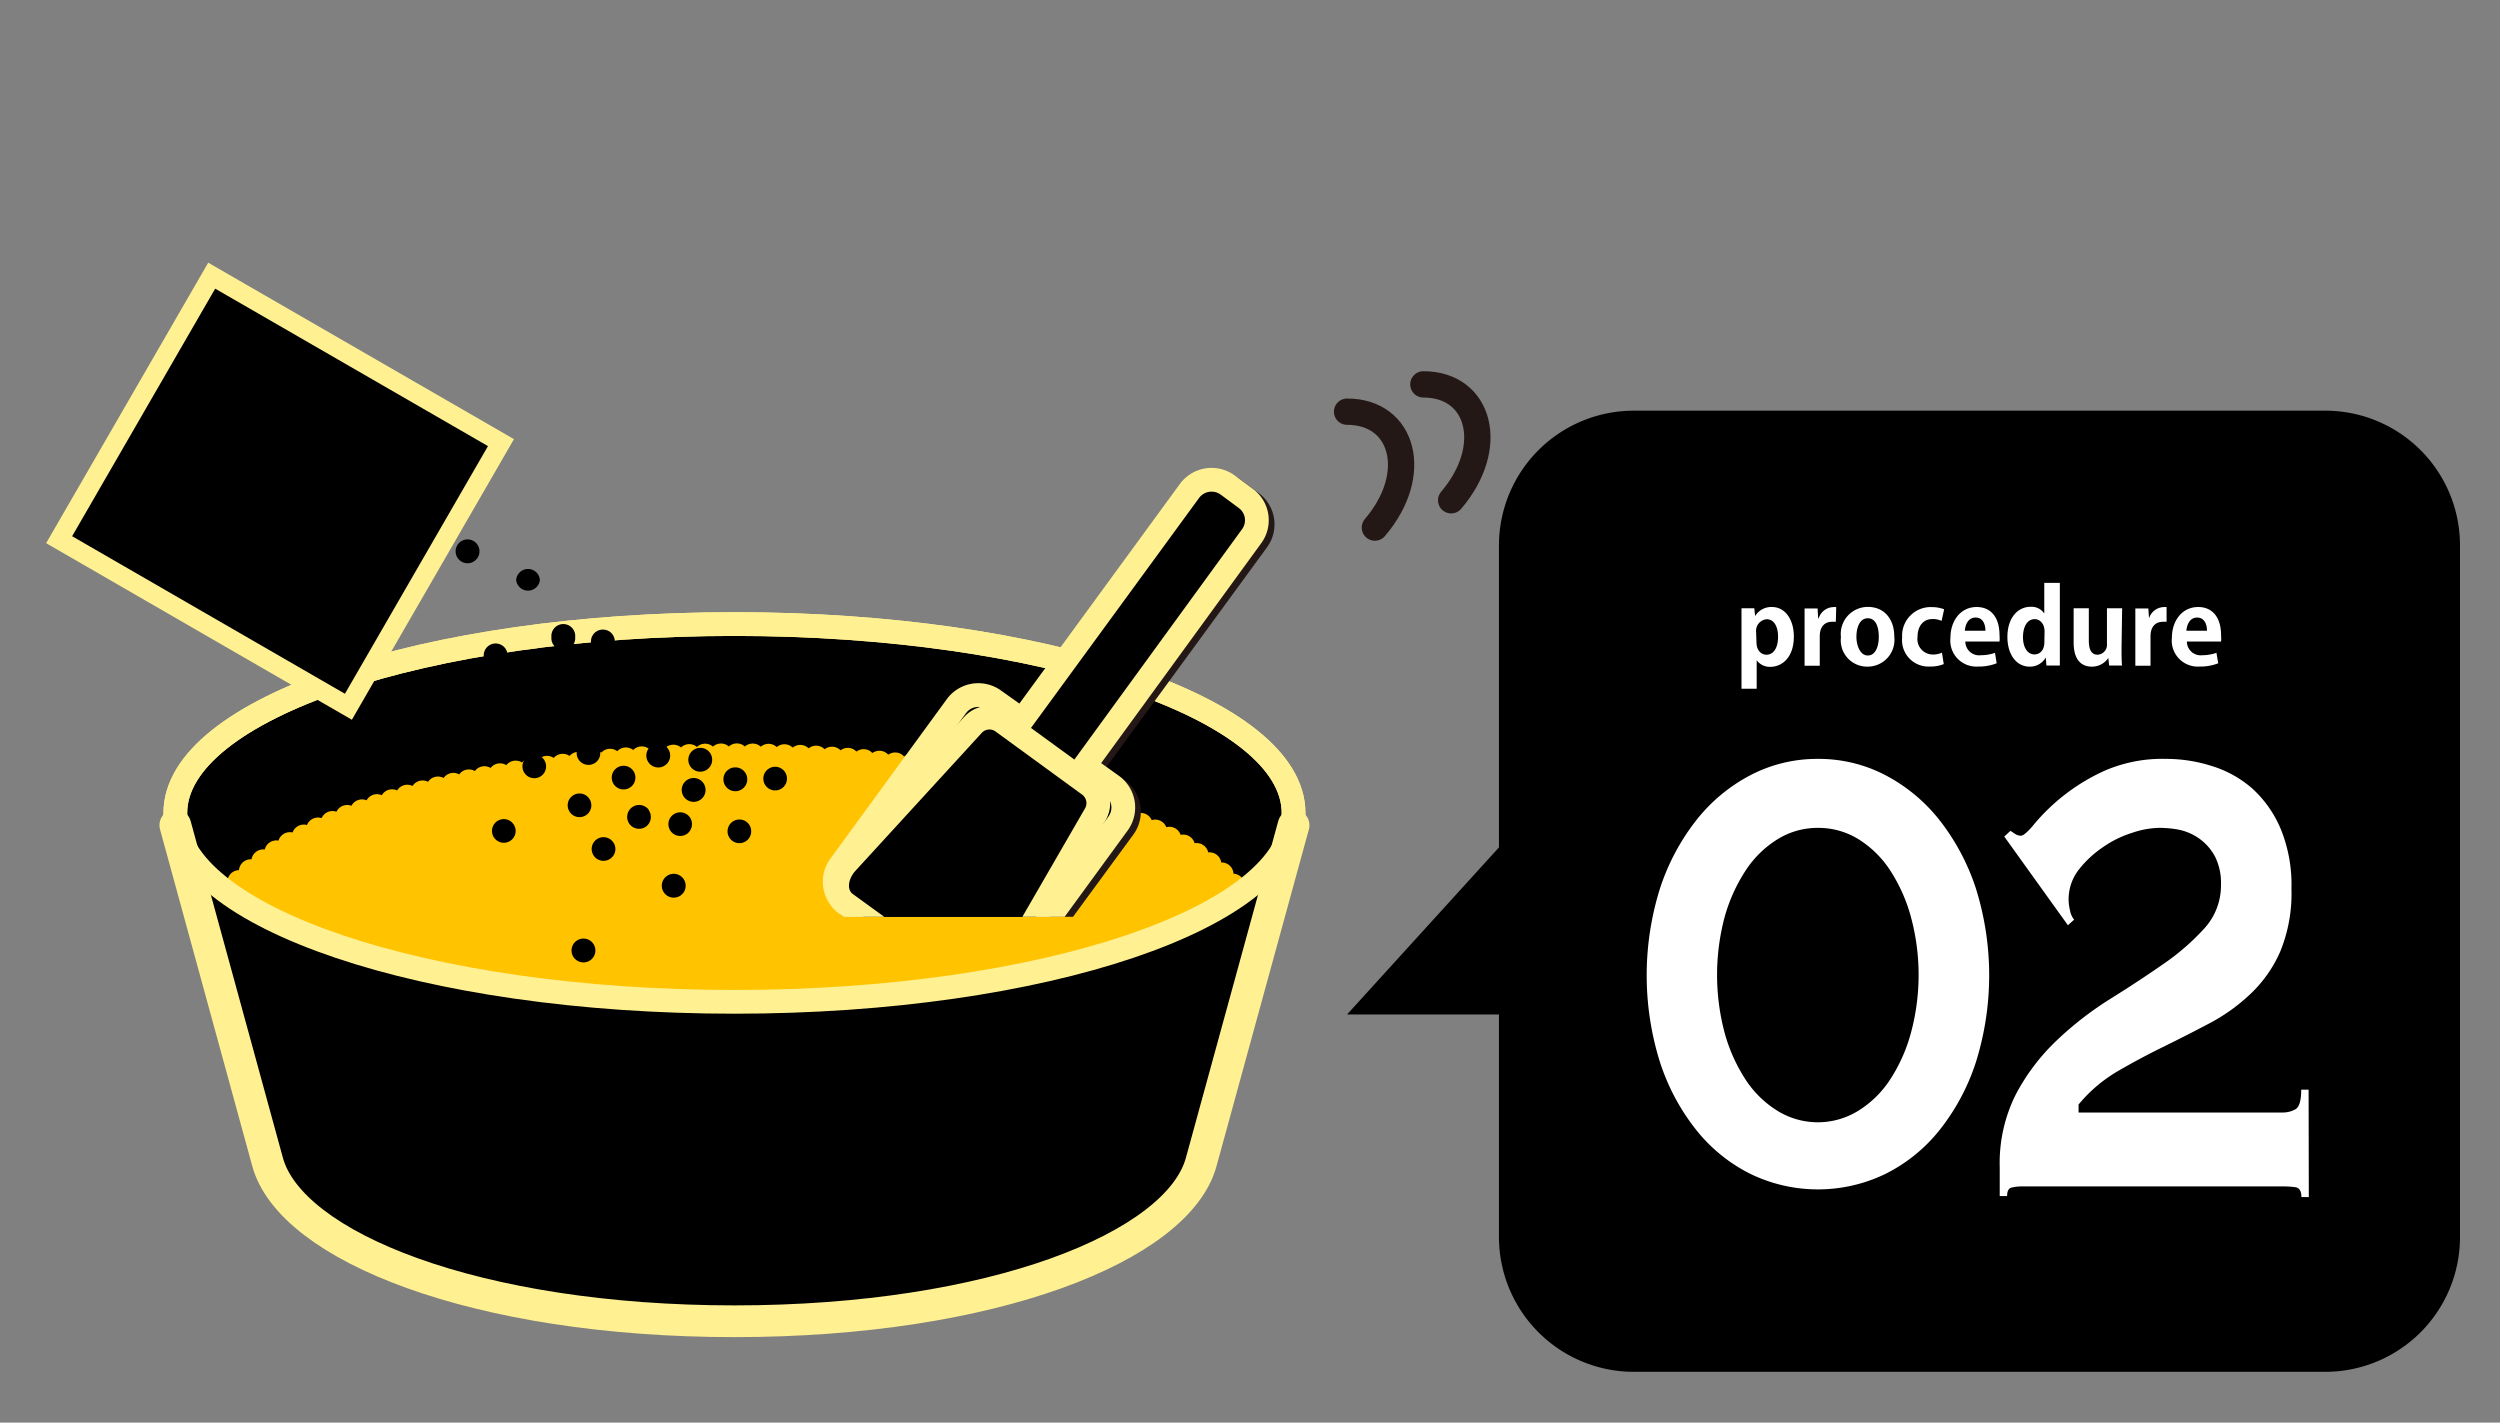 <svg id="レイヤー_1" data-name="レイヤー 1" xmlns="http://www.w3.org/2000/svg" xmlns:xlink="http://www.w3.org/1999/xlink" width="253.66" height="144.34" viewBox="0 0 253.66 144.34"><rect x="0" y="0" width="253.66" height="144.34" fill="#808080" stroke="none"/><defs><clipPath id="clip-path"><path d="M131.25,82.49c0,10.58-25.4,19.16-56.73,19.16S17.79,93.07,17.79,82.49s25.4-19.17,56.73-19.17S131.25,71.9,131.25,82.49Z" fill="none"/></clipPath><clipPath id="clip-path-2"><rect x="82.38" y="34.73" width="48.13" height="58.29" fill="none"/></clipPath></defs><path d="M249.6,125.5a13.67,13.67,0,0,1-13.67,13.69H165.77a13.69,13.69,0,0,1-13.68-13.69V55.35a13.68,13.68,0,0,1,13.68-13.68h70.16A13.66,13.66,0,0,1,249.6,55.35Z"/><path d="M178.08,62.51a1.92,1.92,0,0,1,1.72-.92c1.27,0,2.21,1.19,2.21,3,0,2.14-1.21,3.07-2.39,3.07a1.64,1.64,0,0,1-1.38-.67h0v2.89h-1.54V63.62c0-.76,0-1.37,0-1.9H178l.08.79Zm.14,2.67c0,.85.52,1.25,1,1.25.78,0,1.19-.77,1.19-1.81s-.4-1.79-1.16-1.79a1.18,1.18,0,0,0-1.07,1.27Z" fill="#fff"/><path d="M186.27,63.09a2.25,2.25,0,0,0-.4,0c-.7,0-1.23.47-1.23,1.46v3H183.1v-4c0-.72,0-1.29,0-1.81h1.32l.06,1h.05a1.61,1.61,0,0,1,1.44-1.14,1.65,1.65,0,0,1,.34,0Z" fill="#fff"/><path d="M192.2,64.58a2.72,2.72,0,0,1-2.72,3.06,2.67,2.67,0,0,1-2.69-3,2.74,2.74,0,0,1,2.76-3.06C191.18,61.59,192.2,62.81,192.2,64.58Zm-2.68-1.85c-.86,0-1.16,1-1.16,1.89s.39,1.89,1.15,1.89,1.12-.87,1.12-1.9S190.31,62.73,189.52,62.73Z" fill="#fff"/><path d="M197.22,67.38a3.55,3.55,0,0,1-1.41.25A2.68,2.68,0,0,1,193,64.68a2.9,2.9,0,0,1,3.05-3.08,3.48,3.48,0,0,1,1.21.22L197,63a2.1,2.1,0,0,0-.91-.19c-1,0-1.53.78-1.53,1.81a1.57,1.57,0,0,0,1.54,1.79,2.12,2.12,0,0,0,.94-.19Z" fill="#fff"/><path d="M202.59,67.3a4.91,4.91,0,0,1-1.88.33,2.64,2.64,0,0,1-2.81-2.93c0-1.67,1-3.11,2.66-3.11,1.41,0,2.32,1,2.32,2.88a3.79,3.79,0,0,1,0,.62h-3.47A1.4,1.4,0,0,0,201,66.48a4.32,4.32,0,0,0,1.42-.24ZM201.45,64c0-.6-.22-1.34-1-1.34s-1.05.77-1.09,1.34Z" fill="#fff"/><path d="M209,65.87c0,.58,0,1.23,0,1.66h-1.36l-.07-.82h0a1.83,1.83,0,0,1-1.64.93c-1.32,0-2.25-1.21-2.25-3,0-2,1.09-3.07,2.34-3.07a1.54,1.54,0,0,1,1.4.68h0V59.14H209Zm-1.55-1.79c0-.84-.51-1.26-1-1.26-.79,0-1.19.82-1.19,1.83s.44,1.75,1.17,1.75c.46,0,1-.33,1-1.25Z" fill="#fff"/><path d="M215.26,65.75c0,.69,0,1.29.05,1.78H214l-.08-.77h0a2,2,0,0,1-1.67.88c-1.1,0-1.85-.72-1.85-2.46V61.72h1.54V65c0,.88.25,1.43.89,1.43a1,1,0,0,0,.95-1.08V61.72h1.54Z" fill="#fff"/><path d="M219.83,63.09a2.21,2.21,0,0,0-.39,0c-.7,0-1.24.47-1.24,1.46v3h-1.54v-4c0-.72,0-1.29,0-1.81h1.32l.07,1h0a1.61,1.61,0,0,1,1.44-1.14,1.65,1.65,0,0,1,.34,0Z" fill="#fff"/><path d="M225.07,67.3a4.91,4.91,0,0,1-1.88.33,2.64,2.64,0,0,1-2.82-2.93c0-1.67,1-3.11,2.67-3.11,1.4,0,2.32,1,2.32,2.88a3.79,3.79,0,0,1,0,.62h-3.47a1.4,1.4,0,0,0,1.58,1.39,4.37,4.37,0,0,0,1.42-.24ZM223.93,64c0-.6-.23-1.34-1-1.34s-1.05.77-1.09,1.34Z" fill="#fff"/><path d="M184.45,77a14.62,14.62,0,0,1,6.81,1.63,17.06,17.06,0,0,1,5.52,4.57,22.55,22.55,0,0,1,3.7,6.94,29.49,29.49,0,0,1,0,17.64,21.89,21.89,0,0,1-3.7,6.9,16.31,16.31,0,0,1-5.52,4.45,15.71,15.71,0,0,1-13.61,0,16.31,16.31,0,0,1-5.52-4.45,21.89,21.89,0,0,1-3.7-6.9,29.49,29.49,0,0,1,0-17.64,22.55,22.55,0,0,1,3.7-6.94,17.06,17.06,0,0,1,5.52-4.57A14.61,14.61,0,0,1,184.45,77Zm0,7a7.7,7.7,0,0,0-4.07,1.14,10.37,10.37,0,0,0-3.23,3.14A16.93,16.93,0,0,0,175,93a22.86,22.86,0,0,0,0,11.84,16.8,16.8,0,0,0,2.14,4.74,10.37,10.37,0,0,0,3.23,3.14,7.79,7.79,0,0,0,8.15,0,10.37,10.37,0,0,0,3.23-3.14,16.52,16.52,0,0,0,2.13-4.74,22.58,22.58,0,0,0,0-11.84,16.64,16.64,0,0,0-2.13-4.74,10.37,10.37,0,0,0-3.23-3.14A7.71,7.71,0,0,0,184.45,84Z" fill="#fff"/><path d="M234.26,121.46h-.75c0-.6-.2-.93-.6-1a8.76,8.76,0,0,0-1.29-.08h-26.4a4.38,4.38,0,0,0-1.13.12c-.3.08-.44.37-.44.86h-.75v-2.94a15.5,15.5,0,0,1,1.66-7.43,21.16,21.16,0,0,1,4.17-5.47,34.22,34.22,0,0,1,5.39-4.17c1.93-1.2,3.72-2.38,5.4-3.55a23.82,23.82,0,0,0,4.17-3.63,6.46,6.46,0,0,0,1.66-4.41,6,6,0,0,0-.59-2.82,5.31,5.31,0,0,0-1.54-1.8,5.55,5.55,0,0,0-2.07-.94A10.58,10.58,0,0,0,219,84a9,9,0,0,0-2.63.49,10.9,10.9,0,0,0-3,1.47,10.75,10.75,0,0,0-2.48,2.32,4.9,4.9,0,0,0-1,3.07,5,5,0,0,0,.15,1.06,1.94,1.94,0,0,0,.41.9l-.63.57-6.46-9,.63-.58.5.33a1,1,0,0,0,.57.16c.25,0,.71-.4,1.38-1.22a20.1,20.1,0,0,1,7.15-5.39A14.67,14.67,0,0,1,219.77,77a15.19,15.19,0,0,1,4.67.73A11.21,11.21,0,0,1,228.52,80a11.64,11.64,0,0,1,2.88,4.08,14.92,14.92,0,0,1,1.1,6.08,15.53,15.53,0,0,1-1.13,6.37,13.13,13.13,0,0,1-3,4.29,18.69,18.69,0,0,1-4.17,3c-1.55.82-3.12,1.62-4.73,2.41s-3.16,1.62-4.65,2.49a14.89,14.89,0,0,0-3.92,3.35v.81h20.7a2.63,2.63,0,0,0,1.29-.32c.4-.22.6-.87.6-2h.75Z" fill="#fff"/><polyline points="155.32 82.43 136.68 102.93 155.32 102.93"/><path d="M131.25,82.49c0,10.58-25.4,19.16-56.73,19.16S17.79,93.07,17.79,82.49s25.4-19.17,56.73-19.17S131.25,71.9,131.25,82.49Z" stroke="#fff091" stroke-linecap="round" stroke-linejoin="round" stroke-width="2.41"/><path d="M17.79,83.73l9.35,34.13c2.32,8.64,21.21,16.2,47.38,16.2s45.06-7.56,47.37-16.2l9.36-34.13" stroke="#fff091" stroke-linecap="round" stroke-linejoin="round" stroke-width="3.22"/><g clip-path="url(#clip-path)"><path d="M127.71,95.8c0,10.58-23.81,19.16-53.19,19.16s-53.2-8.58-53.2-19.16,23.82-19.17,53.2-19.17S127.71,85.21,127.71,95.8Z" fill="#ffc300" stroke="#ffc300" stroke-linecap="round" stroke-linejoin="round" stroke-width="2.41" stroke-dasharray="0 1.61"/></g><path d="M131.25,82.49c0,10.58-25.4,19.16-56.73,19.16S17.79,93.07,17.79,82.49s25.4-19.17,56.73-19.17S131.25,71.9,131.25,82.49Z" fill="none" stroke="#fff091" stroke-linecap="round" stroke-linejoin="round" stroke-width="2.41"/><path d="M53.89,74a1.21,1.21,0,1,1-1.21-1.19A1.2,1.2,0,0,1,53.89,74Z"/><path d="M42.94,49.75a1.21,1.21,0,1,1-1.2-1.21A1.2,1.2,0,0,1,42.94,49.75Z"/><path d="M45.44,54.73a1.21,1.21,0,1,1-1.21-1.2A1.21,1.21,0,0,1,45.44,54.73Z"/><path d="M51.5,66.49a1.21,1.21,0,1,1-1.21-1.2A1.21,1.21,0,0,1,51.5,66.49Z"/><path d="M54.78,58.83a1.21,1.21,0,0,1-2.41,0,1.21,1.21,0,0,1,2.41,0Z"/><path d="M55.41,77.77a1.2,1.2,0,1,1-1.2-1.21A1.2,1.2,0,0,1,55.41,77.77Z"/><path d="M62.38,65.09a1.21,1.21,0,1,1-1.2-1.21A1.2,1.2,0,0,1,62.38,65.09Z"/><path d="M58.36,64.64a1.21,1.21,0,1,1-2.41,0,1.21,1.21,0,1,1,2.41,0Z"/><path d="M49.36,70.06a1.21,1.21,0,1,1-1.2-1.19A1.2,1.2,0,0,1,49.36,70.06Z"/><path d="M55.35,68.84a1.21,1.21,0,0,1-2.41,0,1.21,1.21,0,1,1,2.41,0Z"/><path d="M42.72,58.3a1.21,1.21,0,1,1-1.2-1.21A1.2,1.2,0,0,1,42.72,58.3Z"/><path d="M48.65,55.94a1.21,1.21,0,1,1-1.21-1.21A1.21,1.21,0,0,1,48.65,55.94Z"/><path d="M60,81.72a1.2,1.2,0,1,1-1.2-1.21A1.2,1.2,0,0,1,60,81.72Z"/><path d="M74.68,71.79a1.21,1.21,0,1,1-1.21-1.2A1.21,1.21,0,0,1,74.68,71.79Z"/><path d="M60.41,96.44a1.21,1.21,0,1,1-1.21-1.21A1.21,1.21,0,0,1,60.41,96.44Z"/><path d="M52.32,84.31a1.2,1.2,0,1,1-1.2-1.2A1.21,1.21,0,0,1,52.32,84.31Z"/><path d="M69.57,89.87a1.21,1.21,0,1,1-1.2-1.21A1.21,1.21,0,0,1,69.57,89.87Z"/><path d="M46.86,73.27a1.2,1.2,0,1,1-1.2-1.21A1.2,1.2,0,0,1,46.86,73.27Z"/><path d="M60,68.15a1.2,1.2,0,1,1-1.2-1.21A1.2,1.2,0,0,1,60,68.15Z"/><path d="M66.69,72.8a1.2,1.2,0,1,1-1.2-1.2A1.21,1.21,0,0,1,66.69,72.8Z"/><path d="M64.31,69.45a1.21,1.21,0,1,1-1.2-1.2A1.21,1.21,0,0,1,64.31,69.45Z"/><path d="M62.58,74.26a1.21,1.21,0,0,1-2.41,0,1.21,1.21,0,1,1,2.41,0Z"/><path d="M76.22,84.35a1.2,1.2,0,1,1-1.2-1.2A1.19,1.19,0,0,1,76.22,84.35Z"/><path d="M61.21,72A1.21,1.21,0,1,1,60,70.78,1.2,1.2,0,0,1,61.21,72Z"/><path d="M64.47,78.9a1.2,1.2,0,1,1-1.2-1.2A1.19,1.19,0,0,1,64.47,78.9Z"/><path d="M60.91,76.41a1.2,1.2,0,0,1-2.4,0,1.2,1.2,0,1,1,2.4,0Z"/><path d="M62.22,85.46a1.18,1.18,0,0,1-.29,1.66,1.2,1.2,0,1,1,.29-1.66Z"/><path d="M70,82.93a1.22,1.22,0,0,1-.3,1.68,1.2,1.2,0,1,1,.3-1.68Z"/><path d="M65.82,82.2a1.21,1.21,0,0,1-.29,1.68,1.22,1.22,0,0,1-1.68-.3,1.2,1.2,0,1,1,2-1.38Z"/><path d="M79.85,79a1.2,1.2,0,1,1-2.4,0,1.2,1.2,0,1,1,2.4,0Z"/><path d="M71.59,80.15a1.21,1.21,0,1,1-1.21-1.21A1.21,1.21,0,0,1,71.59,80.15Z"/><path d="M68,76.67a1.21,1.21,0,1,1-1.21-1.22A1.22,1.22,0,0,1,68,76.67Z"/><path d="M75.82,79.07a1.21,1.21,0,1,1-1.21-1.21A1.21,1.21,0,0,1,75.82,79.07Z"/><path d="M72.26,77.09a1.21,1.21,0,1,1-1.21-1.21A1.2,1.2,0,0,1,72.26,77.09Z"/><polygon points="35.35 71.71 6 54.76 21.48 27.97 50.83 44.91 35.35 71.71" stroke="#fff091" stroke-width="1.93"/><g clip-path="url(#clip-path-2)"><path d="M113.38,80.1l-2.81-2,17-23.26A2.74,2.74,0,0,0,127,51L125.1,49.6a2.75,2.75,0,0,0-3.85.6l-17,23.25-2.82-2a2.77,2.77,0,0,0-3.85.59L85.75,88.23a2.77,2.77,0,0,0,.6,3.85l11.93,8.7a2.73,2.73,0,0,0,3.84-.59L114,84A2.75,2.75,0,0,0,113.38,80.1Z" fill="#fff091" stroke="#231815" stroke-linecap="round" stroke-linejoin="round" stroke-width="2.41"/><path d="M112.83,79.7l-2.79-2L127,54.4a2.74,2.74,0,0,0-.6-3.83l-1.85-1.37a2.78,2.78,0,0,0-3.85.6l-17,23.26-2.81-2a2.75,2.75,0,0,0-3.85.59L85.22,87.84a2.75,2.75,0,0,0,.61,3.85l11.92,8.69a2.72,2.72,0,0,0,3.83-.58l11.86-16.24A2.75,2.75,0,0,0,112.83,79.7Z" stroke="#fff091" stroke-linecap="round" stroke-linejoin="round" stroke-width="2.41"/><path d="M101.67,99c-.93,1.63-2.7,2.26-3.92,1.35L85.83,91.69c-1.24-.89-1.17-2.78.09-4.16l12.82-14a2.26,2.26,0,0,1,3-.27l8.78,6.4a2.28,2.28,0,0,1,.64,2.92Z" stroke="#fff091" stroke-linecap="round" stroke-linejoin="round" stroke-width="2.41"/></g><path d="M136.68,41.77c5.73,0,7.46,6.34,2.82,11.76" fill="none" stroke="#231815" stroke-linecap="round" stroke-linejoin="round" stroke-width="2.67"/><path d="M144.42,39c5.73,0,7.45,6.33,2.82,11.76" fill="none" stroke="#231815" stroke-linecap="round" stroke-linejoin="round" stroke-width="2.67"/></svg>